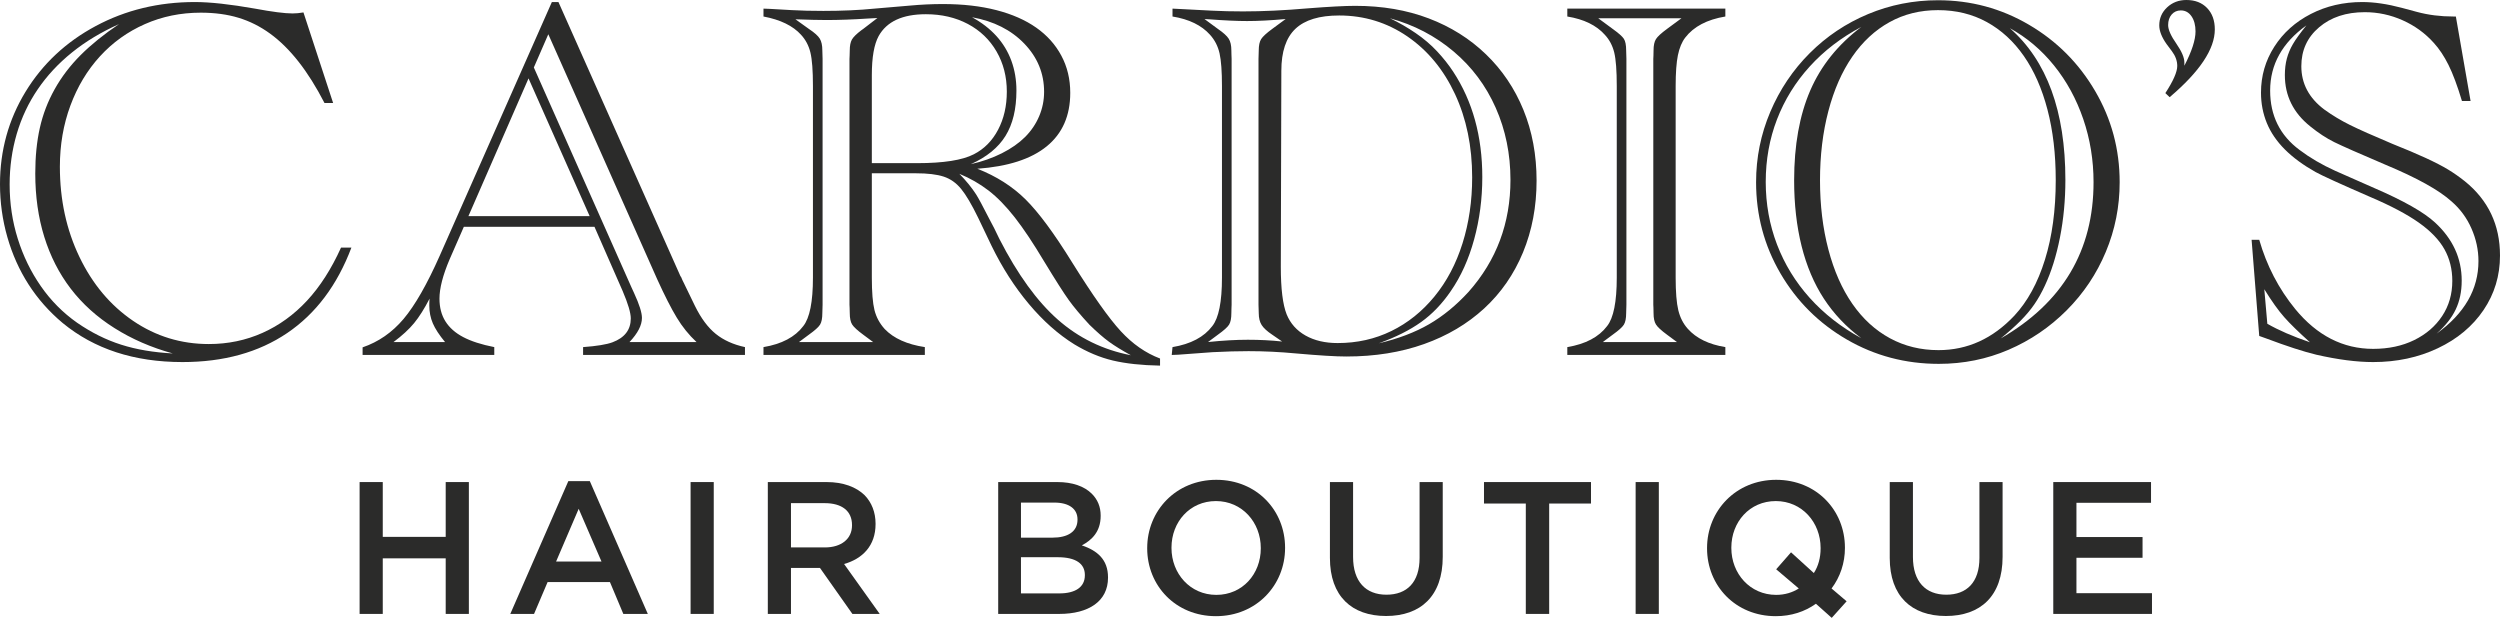 <?xml version="1.0" encoding="UTF-8"?>
<!DOCTYPE svg PUBLIC "-//W3C//DTD SVG 1.1//EN" "http://www.w3.org/Graphics/SVG/1.1/DTD/svg11.dtd">
<svg version="1.1" xmlns="http://www.w3.org/2000/svg" xmlns:xlink="http://www.w3.org/1999/xlink" x="0" y="0" width="71.023" height="17.553" viewBox="0, 0, 71.023, 17.553">
  <g id="Livello_1">
    <g>
      <path d="M8.621,0.353 L9.464,2.927 L9.219,2.927 Q8.866,2.242 8.481,1.752 Q8.095,1.261 7.673,0.955 Q7.252,0.649 6.776,0.505 Q6.3,0.36 5.702,0.36 Q4.851,0.36 4.116,0.685 Q3.381,1.009 2.84,1.6 Q2.299,2.191 2,2.999 Q1.701,3.806 1.701,4.736 Q1.701,6.141 2.256,7.298 Q2.811,8.455 3.781,9.115 Q4.75,9.774 5.932,9.774 Q6.747,9.774 7.457,9.457 Q8.167,9.14 8.722,8.542 Q9.277,7.944 9.688,7.035 L9.983,7.035 Q9.378,8.636 8.16,9.461 Q6.942,10.286 5.183,10.286 Q3.128,10.286 1.78,9.176 Q1.204,8.693 0.811,8.08 Q0.418,7.468 0.209,6.736 Q0,6.005 0,5.233 Q0,3.799 0.724,2.609 Q1.449,1.42 2.721,0.739 Q3.993,0.058 5.536,0.058 Q6.185,0.058 7.244,0.245 Q7.98,0.382 8.311,0.382 Q8.455,0.382 8.621,0.353 z M4.909,10.041 Q3.993,9.789 3.251,9.32 Q2.508,8.852 2.011,8.203 Q1.514,7.554 1.258,6.729 Q1.002,5.904 1.002,4.93 Q1.002,4.21 1.132,3.633 Q1.261,3.056 1.553,2.534 Q1.845,2.011 2.292,1.564 Q2.739,1.117 3.381,0.685 Q2.624,1.024 2.047,1.489 Q1.47,1.953 1.074,2.534 Q0.678,3.114 0.476,3.802 Q0.274,4.491 0.274,5.24 Q0.274,6.048 0.505,6.783 Q0.735,7.518 1.161,8.131 Q1.586,8.744 2.191,9.169 Q2.797,9.587 3.442,9.792 Q4.087,9.998 4.909,10.041 z" fill="#2B2B2A"/>
      <path d="M16.889,6.444 L13.177,6.444 L12.773,7.367 Q12.485,8.044 12.485,8.484 Q12.485,8.859 12.654,9.129 Q12.824,9.4 13.159,9.576 Q13.494,9.753 14.042,9.861 L14.042,10.084 L10.301,10.084 L10.301,9.868 Q10.978,9.637 11.465,9.061 Q11.951,8.484 12.492,7.266 L15.678,0.058 L15.865,0.058 L19.333,7.85 Q19.347,7.857 19.358,7.889 Q19.369,7.922 19.387,7.958 Q19.405,7.994 19.426,8.037 L19.744,8.693 Q20.003,9.219 20.335,9.486 Q20.666,9.753 21.164,9.861 L21.164,10.084 L16.565,10.084 L16.565,9.861 Q17.149,9.818 17.401,9.724 Q17.92,9.529 17.92,9.046 Q17.92,8.809 17.689,8.268 z M16.752,6.141 L15.015,2.227 L13.307,6.141 z M15.166,1.917 L17.941,8.167 L18.014,8.326 Q18.237,8.809 18.237,9.032 Q18.237,9.342 17.884,9.717 L19.787,9.717 Q19.462,9.414 19.225,9.021 Q18.987,8.628 18.669,7.929 L15.577,0.973 z M12.643,9.717 Q12.398,9.421 12.297,9.187 Q12.196,8.953 12.196,8.679 Q12.196,8.556 12.204,8.484 Q11.98,8.917 11.764,9.18 Q11.548,9.443 11.18,9.717 z" fill="#2B2B2A"/>
      <path d="M24.768,4.923 L24.768,7.886 Q24.768,8.506 24.843,8.809 Q24.919,9.111 25.135,9.349 Q25.517,9.746 26.274,9.861 L26.274,10.084 L21.69,10.084 L21.69,9.861 Q22.468,9.731 22.821,9.263 Q23.095,8.917 23.095,7.886 L23.095,2.444 Q23.095,1.788 23.023,1.492 Q22.951,1.197 22.757,0.988 Q22.411,0.605 21.69,0.469 L21.69,0.245 Q21.791,0.252 21.87,0.252 L22.504,0.288 Q22.886,0.31 23.391,0.31 Q24.191,0.31 24.84,0.245 L25.849,0.159 Q26.325,0.115 26.786,0.115 Q27.637,0.115 28.307,0.288 Q28.977,0.461 29.439,0.786 Q29.9,1.11 30.152,1.582 Q30.405,2.054 30.405,2.638 Q30.405,3.611 29.738,4.156 Q29.071,4.7 27.766,4.794 Q28.574,5.111 29.132,5.662 Q29.691,6.214 30.462,7.461 Q31.334,8.859 31.839,9.407 Q32.344,9.955 32.956,10.185 L32.956,10.387 Q32.171,10.373 31.619,10.243 Q31.068,10.113 30.52,9.782 Q29.835,9.356 29.23,8.636 Q28.624,7.915 28.17,6.985 L27.788,6.185 Q27.514,5.622 27.305,5.367 Q27.096,5.111 26.808,5.017 Q26.519,4.923 26.022,4.923 z M24.768,4.635 L26.058,4.635 Q27.175,4.635 27.665,4.383 Q28.105,4.159 28.354,3.687 Q28.603,3.215 28.603,2.602 Q28.603,1.968 28.311,1.463 Q28.019,0.959 27.496,0.681 Q26.973,0.404 26.303,0.404 Q25.308,0.404 24.962,1.024 Q24.768,1.377 24.768,2.134 z M27.579,4.664 Q28.062,4.556 28.462,4.354 Q28.862,4.152 29.122,3.892 Q29.381,3.633 29.522,3.301 Q29.662,2.97 29.662,2.609 Q29.662,1.824 29.1,1.24 Q28.538,0.656 27.615,0.49 Q28.026,0.714 28.307,1.024 Q28.588,1.334 28.732,1.726 Q28.876,2.119 28.876,2.573 Q28.876,3.359 28.566,3.86 Q28.257,4.361 27.579,4.664 z M32.127,10.092 Q31.745,9.883 31.507,9.71 Q31.27,9.537 30.952,9.227 Q30.578,8.823 30.365,8.527 Q30.152,8.232 29.662,7.425 Q29.201,6.653 28.83,6.178 Q28.458,5.702 28.084,5.413 Q27.709,5.125 27.255,4.938 Q27.543,5.233 27.73,5.522 Q27.831,5.68 28.091,6.192 Q28.17,6.343 28.246,6.487 Q28.321,6.632 28.393,6.79 Q29.165,8.297 30.051,9.079 Q30.938,9.861 32.127,10.092 z M22.699,9.717 L24.804,9.717 L24.523,9.508 Q24.278,9.328 24.209,9.219 Q24.141,9.111 24.141,8.895 Q24.141,8.78 24.137,8.74 Q24.133,8.7 24.133,8.657 L24.133,8.535 L24.133,1.795 L24.133,1.672 Q24.133,1.629 24.137,1.586 Q24.141,1.543 24.141,1.434 Q24.141,1.233 24.202,1.124 Q24.263,1.016 24.472,0.858 L24.523,0.822 L24.926,0.512 L24.667,0.526 Q24.011,0.569 23.485,0.569 Q23.16,0.569 22.598,0.548 L22.98,0.822 Q23.218,0.98 23.29,1.099 Q23.362,1.218 23.362,1.434 Q23.369,1.557 23.369,1.672 L23.369,1.795 L23.369,8.535 L23.369,8.657 Q23.369,8.772 23.362,8.895 Q23.362,9.118 23.297,9.223 Q23.232,9.328 22.98,9.508 z" fill="#2B2B2A"/>
      <path d="M33.288,10.084 L33.31,9.861 Q34.088,9.731 34.441,9.263 Q34.715,8.917 34.715,7.886 L34.715,2.444 Q34.715,1.824 34.647,1.517 Q34.578,1.211 34.376,0.988 Q34.016,0.584 33.31,0.469 L33.31,0.245 Q33.583,0.259 33.591,0.259 L34.434,0.303 Q34.845,0.324 35.313,0.324 Q36.157,0.324 37.144,0.238 Q38.06,0.166 38.5,0.166 Q39.653,0.166 40.59,0.523 Q41.527,0.879 42.215,1.543 Q42.904,2.206 43.279,3.121 Q43.653,4.037 43.653,5.132 Q43.653,6.235 43.268,7.169 Q42.882,8.102 42.165,8.762 Q41.448,9.421 40.457,9.774 Q39.465,10.128 38.247,10.128 Q37.8,10.128 36.82,10.041 Q36.128,9.976 35.472,9.976 Q35.011,9.976 34.448,10.005 L33.468,10.077 Q33.389,10.077 33.288,10.084 z M36.402,2.011 L36.387,7.583 Q36.387,8.513 36.553,8.931 Q36.712,9.32 37.09,9.533 Q37.469,9.746 38.002,9.746 Q38.831,9.746 39.53,9.403 Q40.229,9.061 40.752,8.423 Q41.275,7.785 41.549,6.913 Q41.823,6.041 41.823,5.039 Q41.823,3.719 41.336,2.674 Q40.849,1.629 39.981,1.034 Q39.112,0.44 38.045,0.44 Q37.202,0.44 36.802,0.818 Q36.402,1.197 36.402,2.011 z M34.319,9.717 Q34.946,9.652 35.45,9.652 Q35.955,9.652 36.424,9.702 L36.142,9.508 Q35.926,9.364 35.843,9.234 Q35.76,9.104 35.76,8.895 Q35.753,8.772 35.753,8.657 L35.753,8.535 L35.753,1.795 L35.753,1.672 Q35.753,1.557 35.76,1.434 Q35.76,1.218 35.829,1.11 Q35.897,1.002 36.142,0.822 L36.524,0.541 Q35.89,0.598 35.429,0.598 Q34.996,0.598 34.348,0.548 L34.218,0.541 L34.6,0.822 Q34.83,0.98 34.906,1.099 Q34.982,1.218 34.982,1.434 Q34.982,1.507 34.985,1.564 Q34.989,1.622 34.989,1.672 L34.989,1.795 L34.989,8.535 L34.989,8.657 Q34.989,8.7 34.985,8.758 Q34.982,8.816 34.982,8.895 Q34.982,9.118 34.917,9.223 Q34.852,9.328 34.6,9.508 z M39.17,9.753 Q39.999,9.558 40.597,9.212 Q41.195,8.866 41.722,8.29 Q42.911,6.949 42.911,5.111 Q42.911,4.008 42.493,3.064 Q42.075,2.119 41.293,1.46 Q40.511,0.8 39.487,0.519 Q39.876,0.706 40.219,0.941 Q40.561,1.175 40.824,1.456 Q41.087,1.737 41.282,2.033 Q42.111,3.294 42.111,5.031 Q42.111,5.954 41.88,6.797 Q41.65,7.641 41.217,8.268 Q40.849,8.809 40.37,9.151 Q39.891,9.493 39.17,9.753 z" fill="#2B2B2A"/>
      <path d="M44.526,10.084 L44.526,9.861 Q45.304,9.731 45.657,9.263 Q45.931,8.917 45.931,7.886 L45.931,2.444 Q45.931,1.788 45.859,1.492 Q45.787,1.197 45.592,0.988 Q45.232,0.584 44.526,0.469 L44.526,0.245 L49.016,0.245 L49.016,0.469 Q48.238,0.598 47.877,1.067 Q47.733,1.254 47.668,1.568 Q47.604,1.881 47.604,2.444 L47.604,7.886 Q47.604,8.499 47.679,8.812 Q47.755,9.126 47.95,9.342 Q48.31,9.746 49.016,9.861 L49.016,10.084 z M45.535,9.717 L47.64,9.717 L47.358,9.508 Q47.113,9.328 47.045,9.219 Q46.976,9.111 46.976,8.895 Q46.976,8.78 46.973,8.74 Q46.969,8.7 46.969,8.657 L46.969,8.535 L46.969,1.795 L46.969,1.672 Q46.969,1.629 46.973,1.586 Q46.976,1.543 46.976,1.434 Q46.976,1.218 47.045,1.11 Q47.113,1.002 47.358,0.822 L47.769,0.519 L45.405,0.519 L45.816,0.822 Q46.068,1.002 46.133,1.103 Q46.198,1.204 46.198,1.434 Q46.205,1.557 46.205,1.672 L46.205,1.795 L46.205,8.535 L46.205,8.657 Q46.205,8.772 46.198,8.895 Q46.198,9.118 46.133,9.223 Q46.068,9.328 45.816,9.508 z" fill="#2B2B2A"/>
      <path d="M49.889,5.176 Q49.889,4.13 50.292,3.179 Q50.696,2.227 51.413,1.51 Q52.13,0.793 53.071,0.4 Q54.012,0.007 55.057,0.007 Q56.455,0.007 57.641,0.703 Q58.827,1.398 59.522,2.588 Q60.218,3.777 60.218,5.176 Q60.218,6.214 59.825,7.154 Q59.432,8.095 58.712,8.816 Q57.991,9.537 57.061,9.937 Q56.131,10.337 55.079,10.337 Q53.659,10.337 52.466,9.645 Q51.273,8.953 50.581,7.767 Q49.889,6.581 49.889,5.176 z M51.705,5.125 Q51.705,6.185 51.943,7.089 Q52.181,7.994 52.624,8.632 Q53.067,9.27 53.691,9.609 Q54.314,9.947 55.071,9.947 Q56.304,9.947 57.227,8.967 Q57.789,8.362 58.095,7.378 Q58.402,6.394 58.402,5.118 Q58.402,4.008 58.167,3.114 Q57.933,2.22 57.497,1.593 Q57.061,0.966 56.445,0.627 Q55.828,0.288 55.057,0.288 Q54.293,0.288 53.677,0.631 Q53.06,0.973 52.621,1.611 Q52.181,2.249 51.943,3.154 Q51.705,4.058 51.705,5.125 z M52.88,9.609 Q52.239,9.133 51.817,8.488 Q51.395,7.843 51.182,6.992 Q50.97,6.141 50.97,5.125 Q50.97,3.626 51.428,2.57 Q51.885,1.514 52.88,0.764 Q52.022,1.218 51.413,1.889 Q50.804,2.559 50.483,3.392 Q50.163,4.224 50.163,5.168 Q50.163,6.105 50.483,6.945 Q50.804,7.785 51.413,8.463 Q52.022,9.14 52.88,9.609 z M56.837,9.616 Q59.476,8.095 59.476,5.176 Q59.476,4.238 59.184,3.384 Q58.892,2.53 58.355,1.863 Q57.818,1.197 57.097,0.8 Q58.676,2.184 58.676,5.111 Q58.676,5.968 58.521,6.751 Q58.366,7.533 58.092,8.117 Q57.955,8.412 57.796,8.643 Q57.638,8.873 57.407,9.108 Q57.176,9.342 56.837,9.616 z" fill="#2B2B2A"/>
      <path d="M61.516,2.645 Q61.854,2.126 61.854,1.874 Q61.854,1.658 61.703,1.456 L61.552,1.254 Q61.343,0.959 61.343,0.721 Q61.343,0.418 61.566,0.209 Q61.79,0 62.114,0 Q62.481,0 62.701,0.227 Q62.921,0.454 62.921,0.836 Q62.921,1.672 61.638,2.761 z M62.056,1.867 Q62.373,1.254 62.373,0.894 Q62.373,0.627 62.258,0.461 Q62.143,0.296 61.955,0.296 Q61.797,0.296 61.696,0.411 Q61.595,0.526 61.595,0.714 Q61.595,0.908 61.833,1.247 Q62.056,1.571 62.056,1.773 z" fill="#2B2B2A"/>
      <path d="M69.769,0.469 L70.187,2.869 L69.942,2.869 Q69.747,2.22 69.56,1.845 Q69.373,1.47 69.142,1.218 Q68.774,0.807 68.259,0.577 Q67.744,0.346 67.181,0.346 Q66.388,0.346 65.884,0.775 Q65.379,1.204 65.379,1.881 Q65.379,2.624 66.035,3.114 Q66.374,3.359 66.76,3.55 Q67.145,3.741 67.967,4.087 Q68.529,4.311 68.919,4.491 Q69.308,4.671 69.546,4.815 Q69.784,4.959 70.021,5.147 Q71.023,5.954 71.023,7.259 Q71.023,8.117 70.555,8.809 Q70.086,9.501 69.257,9.893 Q68.428,10.286 67.419,10.286 Q66.72,10.286 65.805,10.077 Q65.264,9.947 64.384,9.616 L64.183,9.544 L63.966,6.812 L64.183,6.812 Q64.5,7.915 65.206,8.78 Q66.136,9.911 67.419,9.911 Q68.075,9.911 68.583,9.663 Q69.092,9.414 69.38,8.978 Q69.668,8.542 69.668,7.98 Q69.668,7.482 69.445,7.082 Q69.221,6.682 68.717,6.325 Q68.212,5.968 67.333,5.594 Q66.057,5.039 65.783,4.887 Q65.257,4.592 64.911,4.246 Q64.565,3.9 64.399,3.496 Q64.233,3.092 64.233,2.631 Q64.233,1.917 64.612,1.326 Q64.99,0.735 65.65,0.396 Q66.309,0.058 67.109,0.058 Q67.614,0.058 68.234,0.223 L68.666,0.339 Q69.149,0.469 69.697,0.469 z M69.221,9.479 Q70.411,8.621 70.411,7.417 Q70.411,6.942 70.212,6.491 Q70.014,6.041 69.647,5.723 Q69.113,5.24 67.765,4.678 Q66.648,4.202 66.313,4.037 Q65.978,3.871 65.632,3.59 Q64.911,3.013 64.911,2.134 Q64.911,1.874 64.968,1.662 Q65.026,1.449 65.141,1.251 Q65.257,1.052 65.523,0.721 Q64.493,1.463 64.493,2.573 Q64.493,3.64 65.329,4.26 Q65.768,4.592 66.338,4.851 Q66.41,4.887 67.448,5.341 Q68.702,5.882 69.178,6.322 Q69.935,7.021 69.935,7.972 Q69.935,8.434 69.765,8.791 Q69.596,9.147 69.221,9.479 z M64.413,9.198 Q64.889,9.472 65.624,9.724 Q65.141,9.291 64.893,9.01 Q64.644,8.729 64.327,8.217 z" fill="#2B2B2A"/>
    </g>
    <path d="M10.216,17.441 L10.874,17.441 L10.874,15.862 L12.662,15.862 L12.662,17.441 L13.32,17.441 L13.32,13.695 L12.662,13.695 L12.662,15.252 L10.874,15.252 L10.874,13.695 L10.216,13.695 z" fill="#2B2B2A"/>
    <path d="M14.497,17.441 L15.172,17.441 L15.557,16.536 L17.328,16.536 L17.708,17.441 L18.404,17.441 L16.756,13.668 L16.146,13.668 z M15.798,15.953 L16.44,14.455 L17.088,15.953 z" fill="#2B2B2A"/>
    <path d="M19.619,17.441 L20.277,17.441 L20.277,13.695 L19.619,13.695 z" fill="#2B2B2A"/>
    <path d="M21.813,17.441 L22.471,17.441 L22.471,16.135 L23.295,16.135 L24.216,17.441 L24.992,17.441 L23.98,16.023 C24.505,15.873 24.874,15.504 24.874,14.888 L24.874,14.878 C24.874,14.551 24.762,14.273 24.564,14.069 C24.323,13.834 23.954,13.695 23.483,13.695 L21.813,13.695 z M22.471,15.552 L22.471,14.294 L23.429,14.294 C23.916,14.294 24.205,14.514 24.205,14.915 L24.205,14.926 C24.205,15.306 23.905,15.552 23.434,15.552 z" fill="#2B2B2A"/>
    <path d="M28.358,17.441 L30.092,17.441 C30.927,17.441 31.478,17.082 31.478,16.413 L31.478,16.403 C31.478,15.894 31.173,15.643 30.734,15.493 C31.012,15.348 31.269,15.108 31.269,14.658 L31.269,14.647 C31.269,14.396 31.183,14.193 31.018,14.027 C30.803,13.813 30.466,13.695 30.038,13.695 L28.358,13.695 z M29.005,15.274 L29.005,14.278 L29.953,14.278 C30.375,14.278 30.611,14.46 30.611,14.754 L30.611,14.765 C30.611,15.108 30.327,15.274 29.904,15.274 z M29.005,16.858 L29.005,15.83 L30.049,15.83 C30.568,15.83 30.82,16.017 30.82,16.333 L30.82,16.344 C30.82,16.681 30.547,16.858 30.097,16.858 z" fill="#2B2B2A"/>
    <path d="M34.544,17.505 C35.695,17.505 36.508,16.622 36.508,15.568 L36.508,15.557 C36.508,14.503 35.705,13.631 34.555,13.631 C33.404,13.631 32.591,14.514 32.591,15.568 L32.591,15.579 C32.591,16.633 33.394,17.505 34.544,17.505 z M34.555,16.9 C33.811,16.9 33.281,16.296 33.281,15.568 L33.281,15.557 C33.281,14.829 33.8,14.235 34.544,14.235 C35.288,14.235 35.818,14.84 35.818,15.568 L35.818,15.579 C35.818,16.306 35.299,16.9 34.555,16.9 z" fill="#2B2B2A"/>
    <path d="M39.377,17.5 C40.356,17.5 40.987,16.938 40.987,15.819 L40.987,13.695 L40.329,13.695 L40.329,15.852 C40.329,16.542 39.971,16.895 39.387,16.895 C38.799,16.895 38.44,16.52 38.44,15.825 L38.44,13.695 L37.782,13.695 L37.782,15.852 C37.782,16.938 38.403,17.5 39.377,17.5 z" fill="#2B2B2A"/>
    <path d="M43.347,17.441 L44.011,17.441 L44.011,14.305 L45.199,14.305 L45.199,13.695 L42.159,13.695 L42.159,14.305 L43.347,14.305 z" fill="#2B2B2A"/>
    <path d="M46.467,17.441 L47.126,17.441 L47.126,13.695 L46.467,13.695 z" fill="#2B2B2A"/>
    <path d="M52.038,17.553 L52.461,17.082 L52.033,16.718 C52.279,16.392 52.413,15.991 52.413,15.568 L52.413,15.557 C52.413,14.503 51.61,13.631 50.46,13.631 C49.309,13.631 48.496,14.514 48.496,15.568 L48.496,15.579 C48.496,16.633 49.298,17.505 50.449,17.505 C50.888,17.505 51.273,17.377 51.589,17.152 z M50.46,16.9 C49.716,16.9 49.186,16.296 49.186,15.568 L49.186,15.557 C49.186,14.829 49.705,14.235 50.449,14.235 C51.193,14.235 51.722,14.84 51.722,15.568 L51.722,15.579 C51.722,15.841 51.658,16.082 51.53,16.28 L50.882,15.691 L50.46,16.173 L51.102,16.718 C50.925,16.831 50.706,16.9 50.46,16.9 z" fill="#2B2B2A"/>
    <path d="M55.281,17.5 C56.261,17.5 56.892,16.938 56.892,15.819 L56.892,13.695 L56.234,13.695 L56.234,15.852 C56.234,16.542 55.875,16.895 55.292,16.895 C54.703,16.895 54.345,16.52 54.345,15.825 L54.345,13.695 L53.686,13.695 L53.686,15.852 C53.686,16.938 54.307,17.5 55.281,17.5 z" fill="#2B2B2A"/>
    <path d="M58.332,17.441 L61.136,17.441 L61.136,16.852 L58.99,16.852 L58.99,15.846 L60.868,15.846 L60.868,15.257 L58.99,15.257 L58.99,14.284 L61.109,14.284 L61.109,13.695 L58.332,13.695 z" fill="#2B2B2A"/>
  </g>
</svg>
